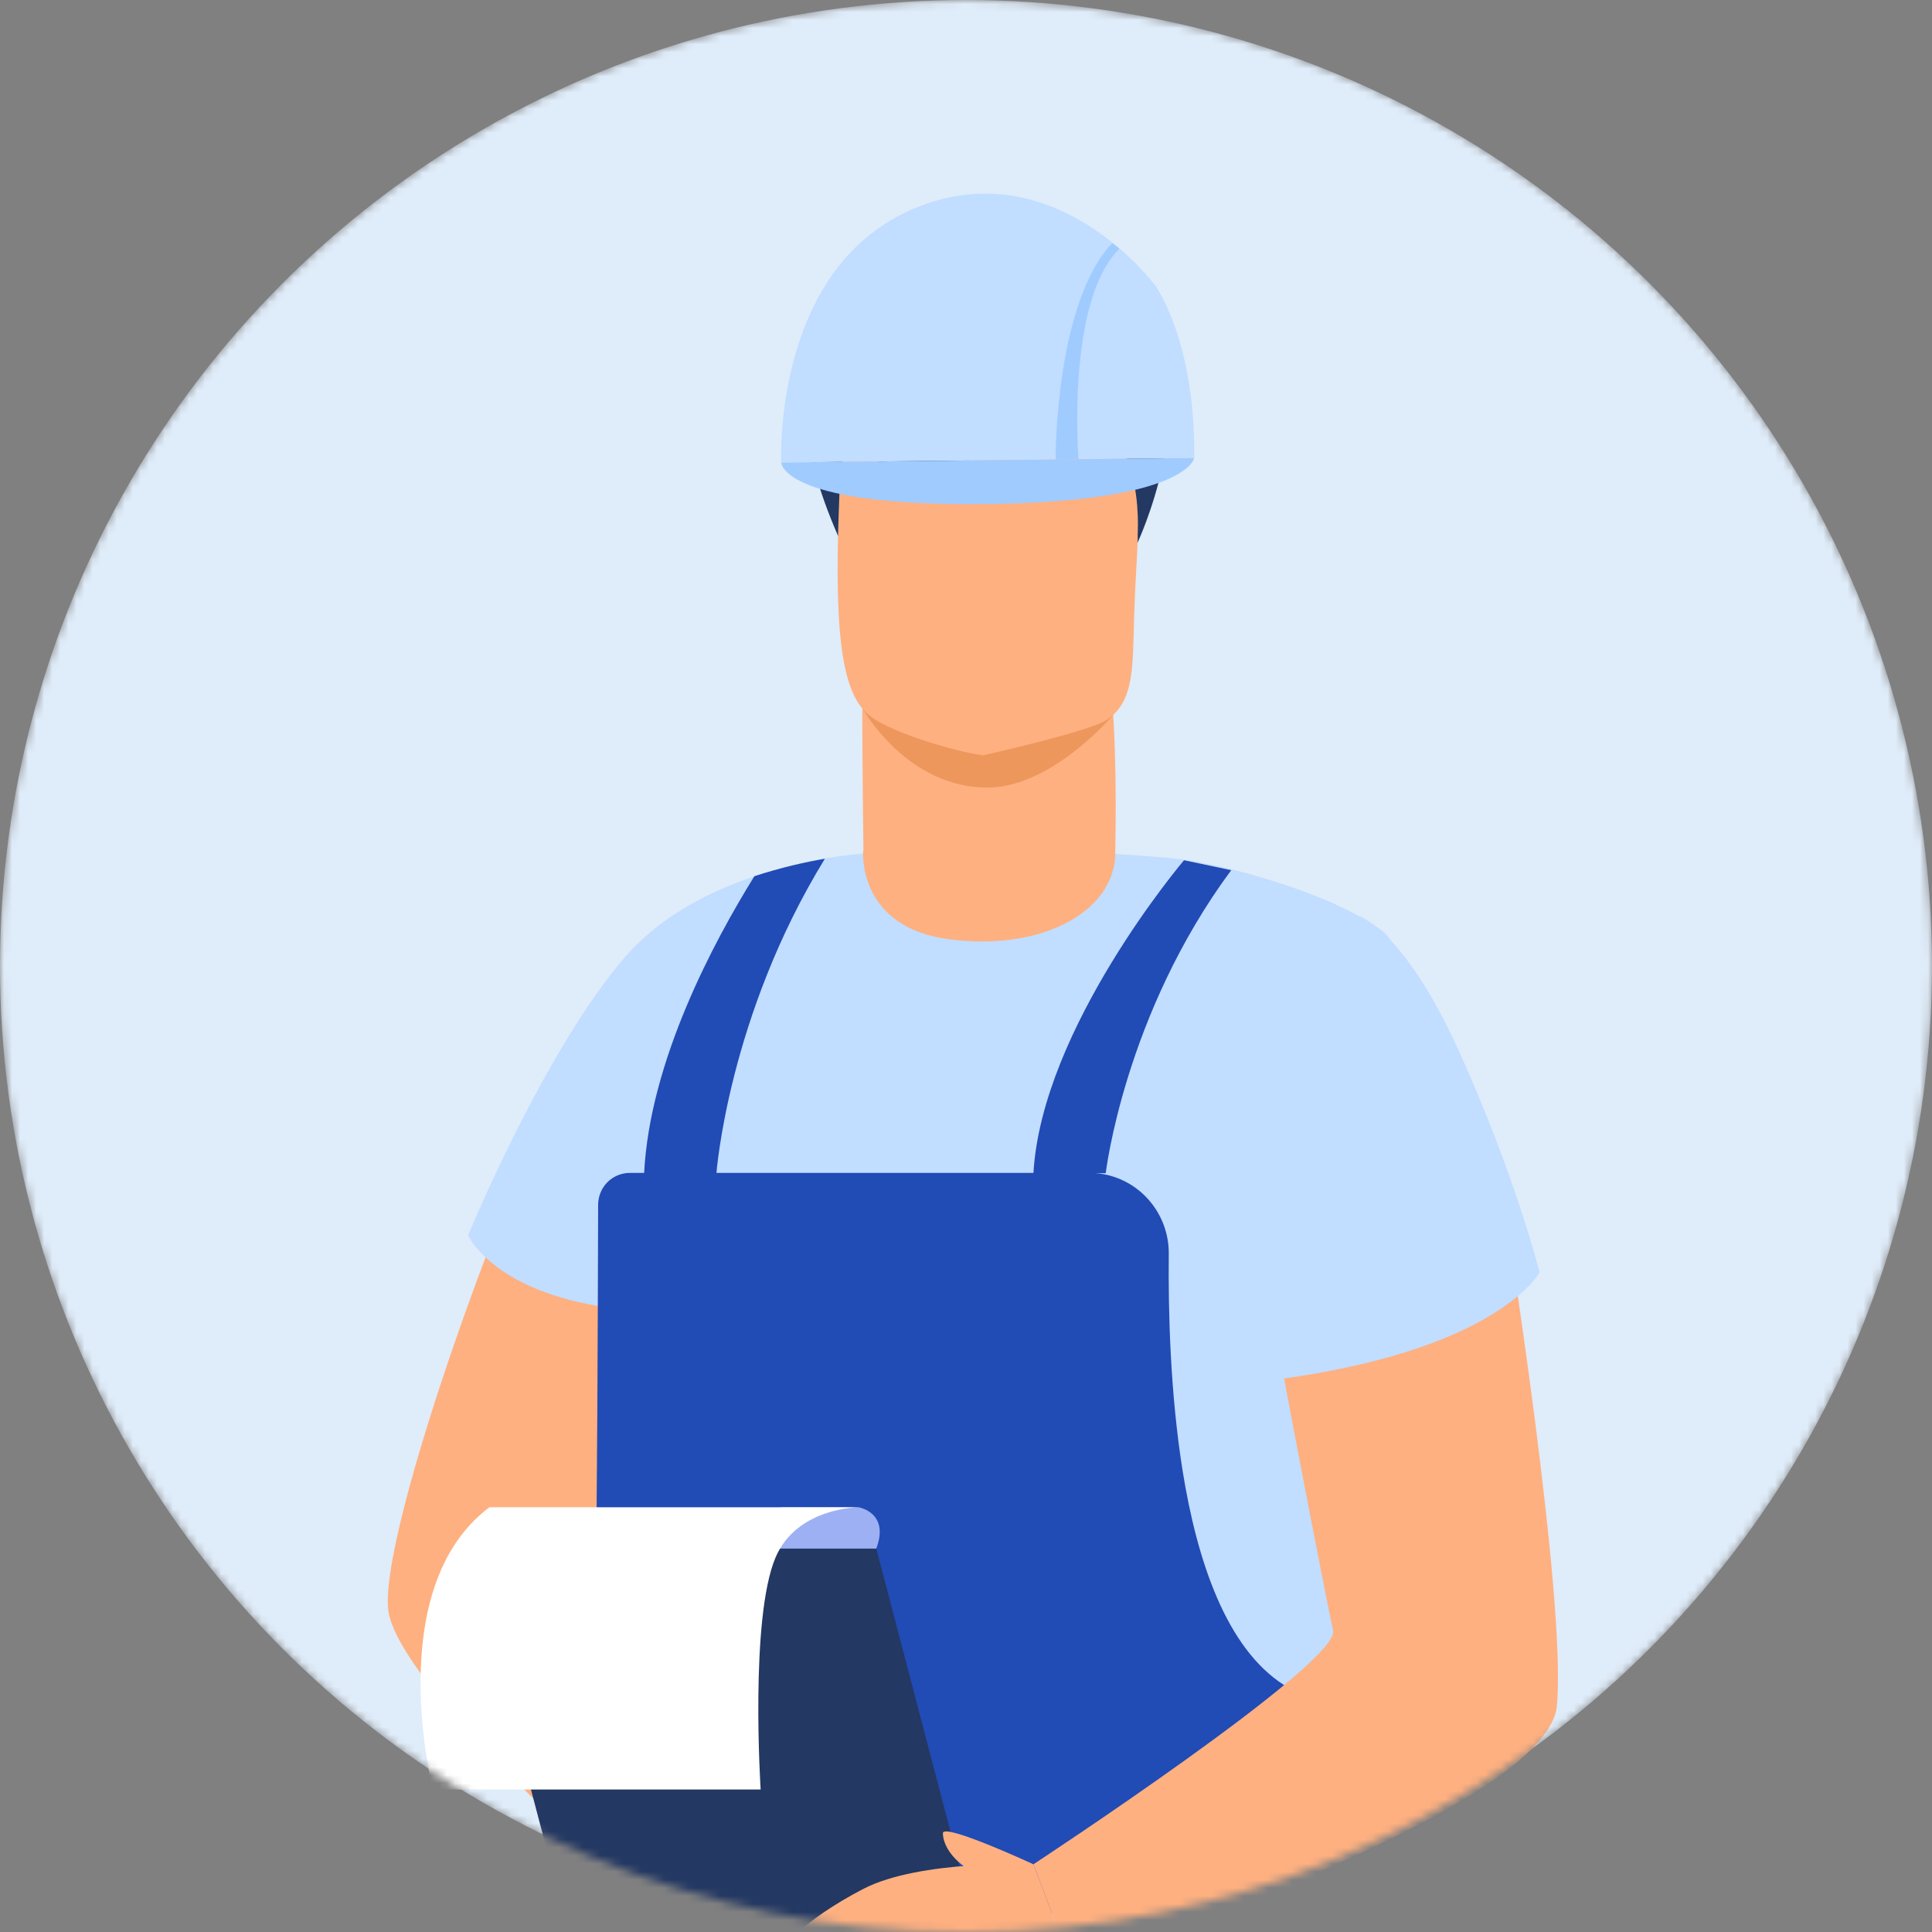 <svg width="240" height="240" viewBox="0 0 240 240" fill="none" xmlns="http://www.w3.org/2000/svg">
<rect x="0" y="0" width="240" height="240" fill="#808080" stroke="none"/>
<mask id="mask0_108_18385" style="mask-type:alpha" maskUnits="userSpaceOnUse" x="0" y="0" width="240" height="240">
<circle cx="120" cy="120" r="120" fill="#C4C4C4"/>
</mask>
<g mask="url(#mask0_108_18385)">
<circle cx="120" cy="120" r="120" fill="#DFECF9"/>
<path d="M106.479 108.397C106.479 108.397 82.206 112.742 73.521 126.675C64.874 140.608 46.354 191.585 48.321 200.536C50.288 209.526 73.41 230.163 73.41 230.163L106.479 108.397Z" fill="#FFB080"/>
<path d="M141.292 67.459C141.292 67.459 148.975 51.091 142.962 41.016C136.95 30.94 113.011 30.303 113.011 30.303C113.011 30.303 115.089 31.465 115.201 32.513C115.312 33.562 108.335 29.779 103.547 38.281C98.759 46.784 98.982 54.724 104.067 66.485C109.188 78.246 141.292 67.459 141.292 67.459Z" fill="#233862"/>
<path d="M163.634 222.859C164.599 237.542 165.453 250.951 165.49 251.775C165.564 253.423 157.325 259.266 143.556 263.685C140.215 264.734 136.578 265.745 132.607 266.532C125.518 267.993 117.501 268.929 108.817 268.929C105.959 268.929 103.287 268.779 100.726 268.517C81.946 266.644 74.931 245.932 74.412 162.257C61.014 160.01 58.156 153.455 58.156 153.455C58.156 153.455 67.657 130.346 77.752 118.772C82.132 113.753 88.255 110.682 93.785 108.846C97.051 107.76 100.132 107.048 102.507 106.636C105.402 106.15 107.258 106.037 107.258 106.037C107.258 106.037 122.883 104.651 145.04 106.562C151.98 107.161 165.787 111.131 171.725 115.663C177.367 119.97 169.387 135.14 164.488 154.317C162.41 162.407 181.746 179.749 182.006 182.708C182.08 184.131 162.484 205.068 163.634 222.859Z" fill="#C1DDFF"/>
<path d="M138.545 105.513C138.694 97.835 138.582 88.621 137.543 80.868L107.11 85.887C107.11 85.887 107.11 95.25 107.258 105.663H107.221C107.221 105.663 106.404 115.326 118.17 116.712C129.935 118.135 138.842 112.929 138.545 105.513Z" fill="#FFB080"/>
<path d="M73.41 230.608C73.41 230.608 73.41 230.276 73.41 230.163C73.484 227.691 73.558 225.069 73.596 222.298C73.781 213.908 73.967 204.02 74.078 192.371C74.078 190.686 74.115 188.963 74.115 187.24C74.189 179.636 74.226 171.321 74.263 162.257C74.263 158.212 74.301 154.017 74.301 149.672C74.301 148.586 74.746 147.575 75.451 146.863C76.156 146.152 77.158 145.702 78.235 145.702H135.316C140.846 145.702 145.263 150.272 145.189 155.815C145.115 163.006 145.374 173.044 146.896 182.633C148.715 194.019 152.389 204.769 159.478 209.301C160.517 209.975 161.593 210.499 162.744 210.874C162.781 210.874 162.818 210.911 162.818 210.911C162.818 210.911 162.818 210.911 162.855 210.911C162.892 211.024 163.152 211.586 163.56 212.522C163.635 214.882 163.746 217.279 163.857 219.751C163.894 220.238 163.894 220.725 163.931 221.249C163.931 221.549 163.969 221.811 163.969 222.11C164.006 222.597 164.006 223.122 164.043 223.609C164.08 224.433 164.117 225.257 164.154 226.118C164.191 226.792 164.228 227.429 164.266 228.103C164.34 229.377 164.414 230.688 164.488 231.961L119.14 239.57L73.41 230.608Z" fill="#214BB5"/>
<path d="M147.082 106.862C147.082 106.862 129.415 127.649 128.376 145.74H137.358C137.358 145.74 139.659 126.039 152.946 108.098L147.082 106.862Z" fill="#214BB5"/>
<path d="M102.47 106.674C90.445 126.263 88.998 145.74 88.998 145.74H80.016C80.721 131.731 88.738 116.862 93.711 108.846C97.014 107.76 100.095 107.086 102.47 106.674Z" fill="#214BB5"/>
<path d="M138.286 88.808C138.286 88.808 130.751 97.797 122.698 97.835C112.677 97.872 107.221 88.134 107.221 88.134L138.286 88.808Z" fill="#ED975D"/>
<path d="M108 88.883C110.97 91.243 119.617 93.565 122.141 93.827C122.141 93.827 134.982 90.943 137.321 89.52C140.958 87.31 140.698 82.815 140.884 76.598C141.106 69.219 141.849 63.451 141.032 59.181C140.067 54.087 136.875 51.203 127.931 50.417C111.526 48.993 104.66 53.114 104.4 58.694C104.326 60.193 104.252 61.616 104.215 62.964C103.547 80.268 104.92 86.411 108 88.883Z" fill="#FFB080"/>
<path d="M141.292 67.459C141.292 67.459 142.628 52.664 134.018 52.664C125.407 52.664 113.753 63.788 108.557 56.634C103.361 49.48 104.104 66.485 104.104 66.485L103.584 43.712L136.838 42.439L143.816 47.682L141.292 67.459Z" fill="#233862"/>
<path d="M128.376 266.832H77.641L58.119 192.409L108.854 192.371L128.376 266.832Z" fill="#233862"/>
<path d="M187.202 152.107C187.202 152.107 194.625 198.813 193.4 211.923C192.175 225.032 133.127 244.209 133.127 244.209L128.376 231.587C128.376 231.587 166.455 206.604 165.602 202.559C164.711 198.514 157.585 161.845 157.622 160.235C157.659 158.662 165.082 164.355 187.202 152.107Z" fill="#FFB080"/>
<path d="M128.376 231.587C128.376 231.587 114.273 230.987 107.221 234.658C100.169 238.329 94.268 243.273 97.052 246.381C99.872 249.49 110.598 245.145 115.126 247.58C119.691 250.015 133.127 244.172 133.127 244.172L128.376 231.587Z" fill="#FFB080"/>
<path d="M128.376 231.587C128.376 231.587 117.131 226.381 117.131 227.729C117.131 229.077 118.207 230.987 120.508 232.336C122.809 233.722 128.376 231.587 128.376 231.587Z" fill="#FFB080"/>
<path d="M168.608 113.716C168.608 113.716 174.249 115.139 181.264 130.645C188.278 146.152 191.247 158.062 191.247 158.062C191.247 158.062 185.495 168.999 152.909 171.996C152.909 171.996 142.628 142.631 152.909 128.997C163.226 115.401 168.608 113.716 168.608 113.716Z" fill="#C1DDFF"/>
<path d="M106.664 187.24C106.664 187.24 110.561 187.877 108.854 192.371H91.522L97.052 187.24H106.664Z" fill="#9DB0F4"/>
<path d="M106.664 187.24C106.664 187.24 99.019 187.24 96.347 193.458C93.118 201.061 94.491 222.298 94.491 222.298H53.777C53.777 222.298 47.356 197.353 60.791 187.24H106.664Z" fill="white"/>
<path d="M148.344 56.896L97.052 57.458C97.052 57.458 96.31 41.839 105.18 31.876C105.588 31.427 106.034 30.977 106.479 30.528C108.409 28.693 110.71 27.119 113.493 25.921C123.737 21.614 132.236 25.584 137.581 29.666C138.1 30.078 138.583 30.453 139.065 30.865C141.96 33.337 143.556 35.547 143.556 35.547C143.556 35.547 148.529 42.439 148.344 56.896Z" fill="#C1DDFF"/>
<path d="M133.98 57.046L131.16 57.084C131.085 56.26 131.234 37.457 138.174 30.191C138.694 30.603 138.582 30.528 139.065 30.903C132.459 37.307 133.943 56.859 133.98 57.046Z" fill="#A0CBFF"/>
<path d="M97.052 57.458C97.052 57.458 97.052 62.664 120.768 62.627C147.453 62.589 148.344 56.896 148.344 56.896L97.052 57.458Z" fill="#A0CBFF"/>
</g>
</svg>
